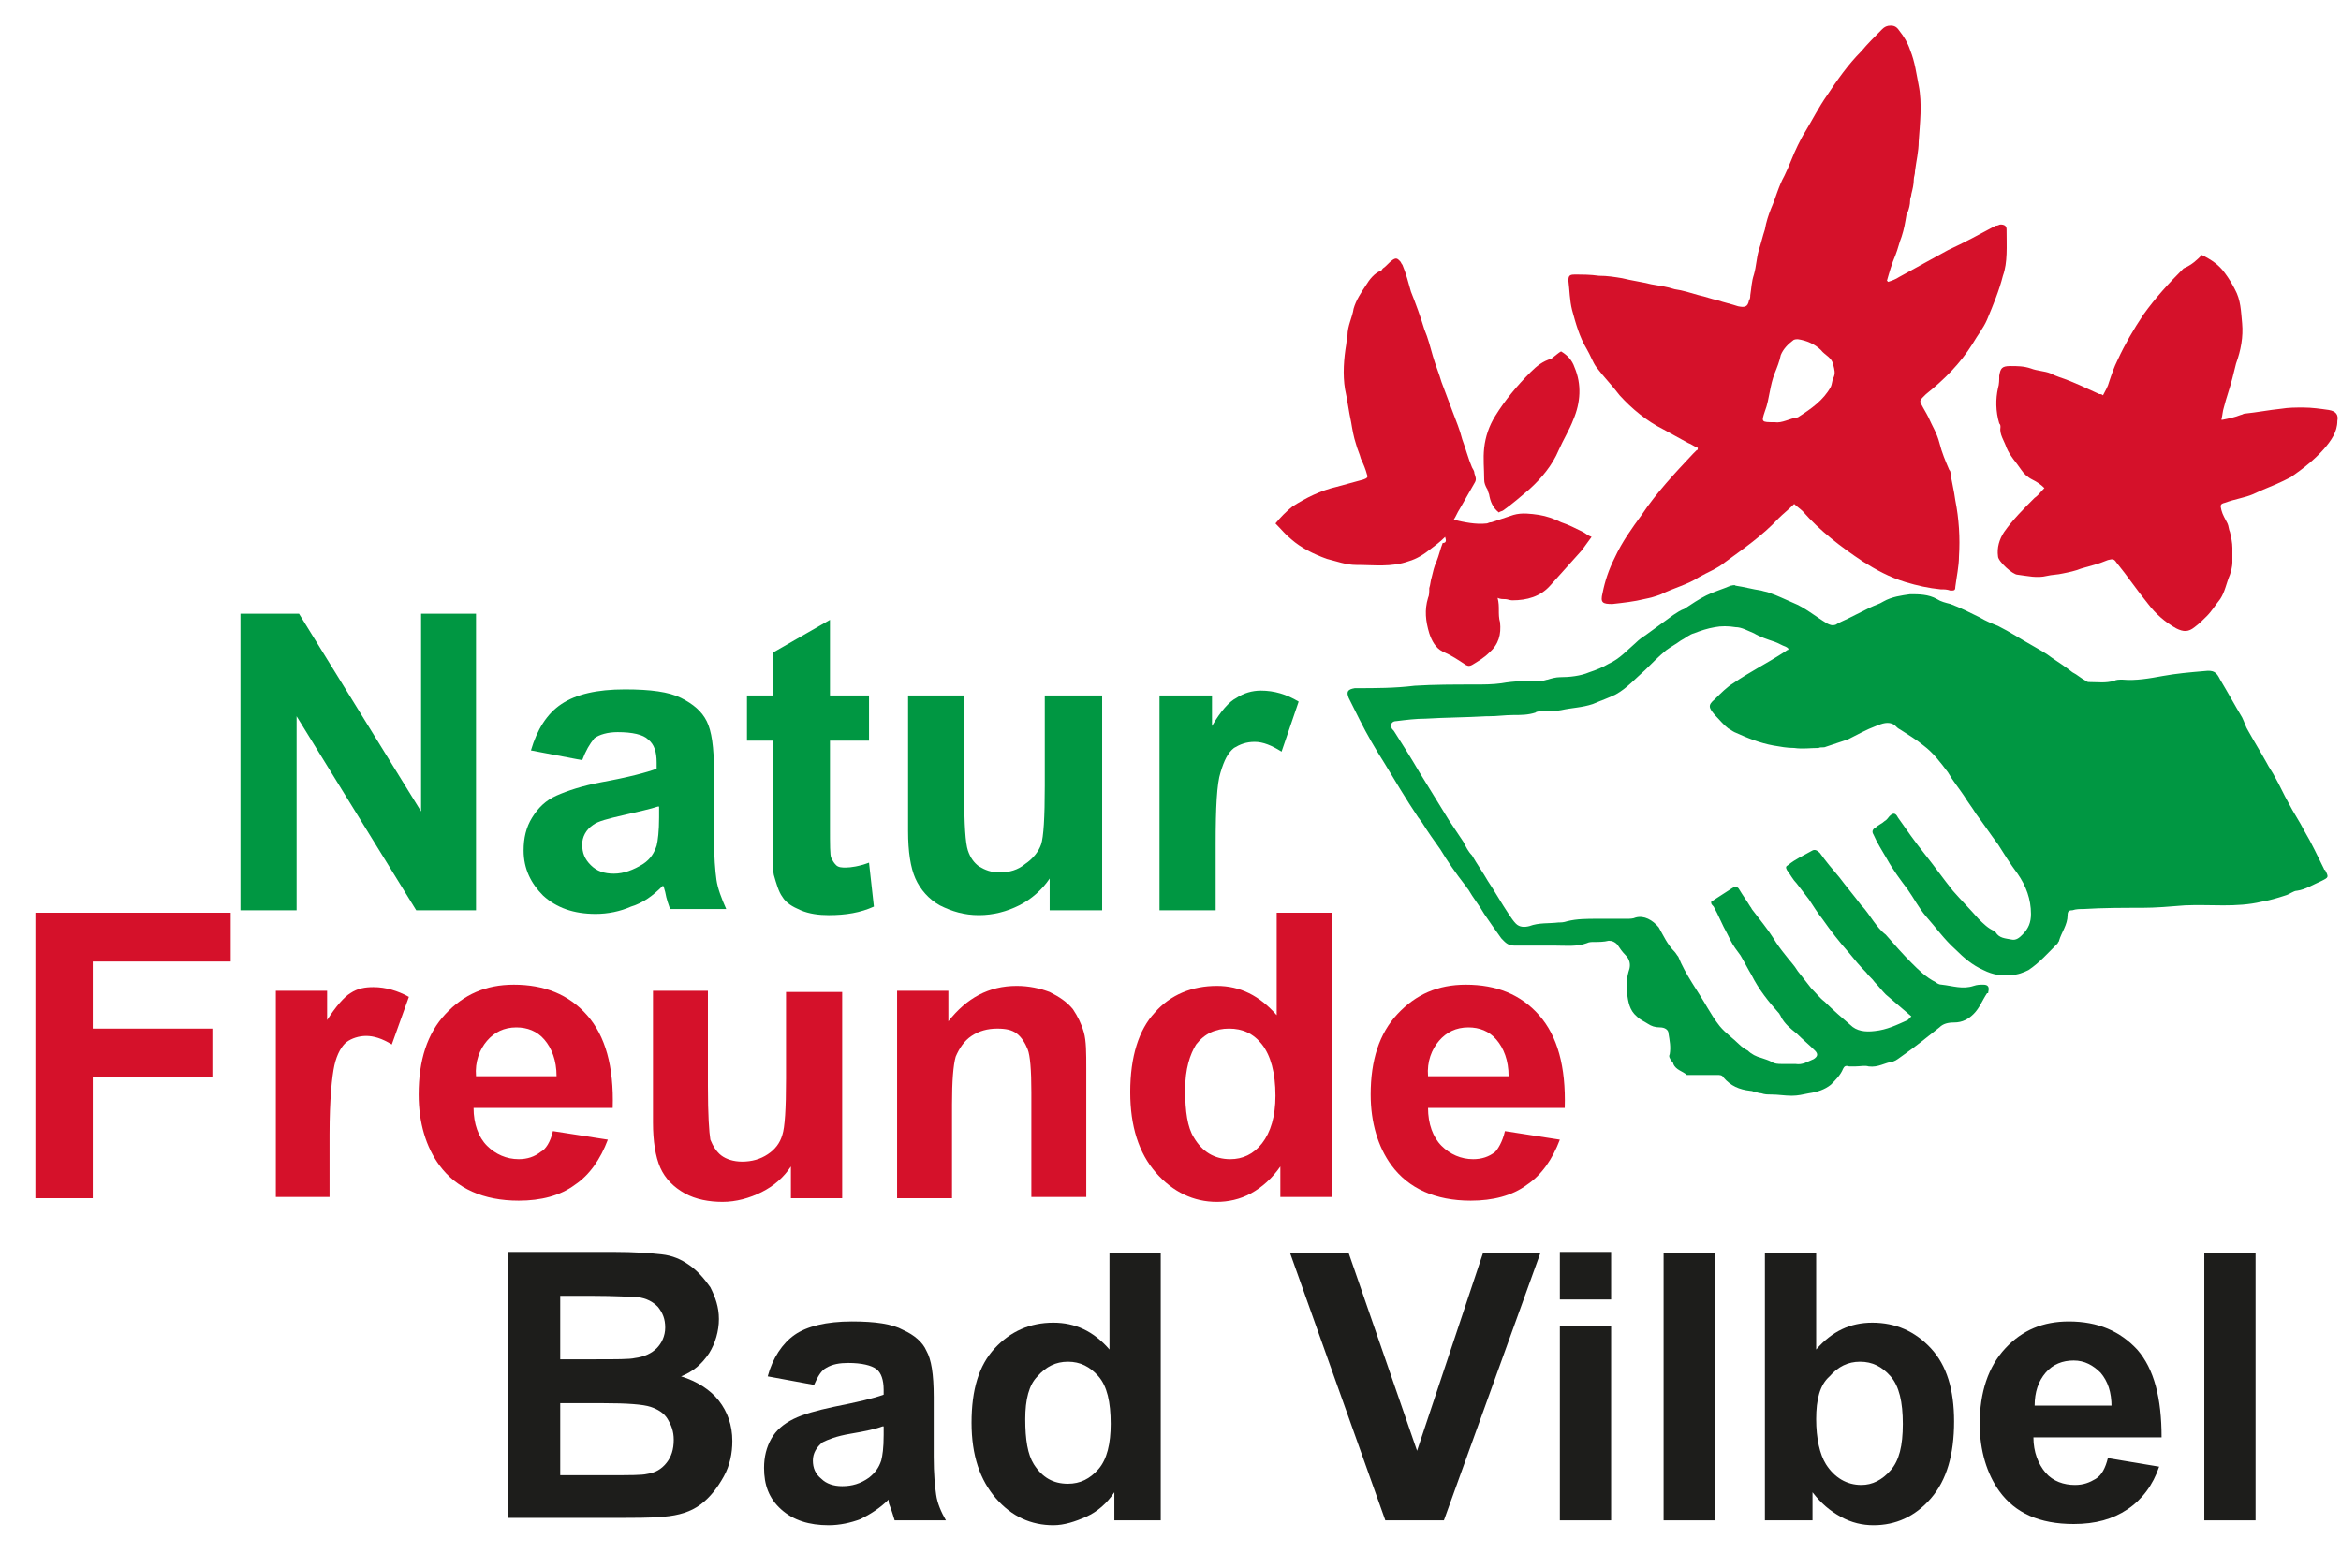 <?xml version="1.0" encoding="utf-8"?>
<!-- Generator: Adobe Illustrator 22.1.0, SVG Export Plug-In . SVG Version: 6.00 Build 0)  -->
<svg version="1.1" baseProfile="basic" id="Ebene_1"
	 xmlns="http://www.w3.org/2000/svg" xmlns:xlink="http://www.w3.org/1999/xlink" x="0px" y="0px" viewBox="0 0 191.8 128.5"
	 xml:space="preserve">
<style type="text/css">
	.st0{fill:#009742;}
	.st1{fill:#D5112A;}
	.st2{fill:#1D1D1B;}
</style>
<path class="st0" d="M146.5,53.3c0.1-0.1,0-0.2-0.2-0.3c-0.3-0.1-0.6-0.3-0.9-0.4c-0.6-0.2-1.2-0.4-1.7-0.7c-0.5-0.2-1-0.5-1.5-0.5
	c-0.6-0.1-1.2-0.1-1.7,0c-0.6,0.1-1.2,0.3-1.7,0.5c-0.4,0.1-0.7,0.4-1.1,0.6c-0.4,0.3-0.8,0.5-1.2,0.8c-0.6,0.5-1.2,1.1-1.7,1.6
	c-0.8,0.7-1.5,1.5-2.4,2c-0.6,0.3-1.2,0.5-1.9,0.8c-0.9,0.3-1.7,0.3-2.6,0.5c-0.5,0.1-1.1,0.1-1.6,0.1c-0.2,0-0.4,0-0.5,0.1
	c-0.6,0.2-1.2,0.2-1.8,0.2c-0.7,0-1.3,0.1-2,0.1c-0.1,0-0.1,0-0.2,0c-1.7,0.1-3.4,0.1-5,0.2c-0.8,0-1.6,0.1-2.4,0.2
	c-0.3,0-0.5,0.2-0.4,0.5c0,0.1,0.1,0.2,0.2,0.3c0.7,1.1,1.4,2.2,2.1,3.4c0.8,1.3,1.6,2.6,2.4,3.9c0.4,0.6,0.8,1.2,1.2,1.8
	c0.2,0.4,0.4,0.8,0.7,1.1c0.4,0.7,0.9,1.4,1.3,2.1c0.6,0.9,1.1,1.8,1.7,2.7c0.2,0.3,0.4,0.6,0.6,0.8c0.3,0.3,0.7,0.3,1.1,0.2
	c0.8-0.3,1.6-0.2,2.4-0.3c0.2,0,0.4,0,0.7-0.1c0.8-0.2,1.6-0.2,2.5-0.2c0.8,0,1.6,0,2.4,0c0.2,0,0.5,0,0.7-0.1
	c0.7-0.2,1.4,0.2,1.9,0.8c0.4,0.7,0.7,1.4,1.3,2c0.1,0.1,0.2,0.3,0.3,0.4c0.6,1.5,1.6,2.8,2.4,4.2c0.3,0.5,0.6,1,1,1.5
	c0.5,0.6,1.1,1,1.6,1.5c0.2,0.2,0.5,0.4,0.7,0.5c0.3,0.3,0.7,0.5,1.1,0.6c0.3,0.1,0.6,0.2,0.8,0.3c0.3,0.2,0.6,0.2,0.9,0.2
	c0.4,0,0.7,0,1.1,0c0.6,0.1,1-0.2,1.5-0.4c0.3-0.2,0.4-0.4,0.1-0.7c-0.5-0.5-1-0.9-1.5-1.4c-0.5-0.4-1-0.8-1.3-1.4
	c0-0.1-0.1-0.1-0.1-0.2c-0.9-1-1.7-2-2.3-3.2c-0.3-0.5-0.6-1.1-0.9-1.6c-0.3-0.4-0.6-0.8-0.8-1.2c-0.1-0.2-0.2-0.4-0.3-0.6
	c-0.4-0.7-0.7-1.5-1.1-2.2c-0.1-0.1-0.2-0.2-0.2-0.3c0,0,0-0.1,0-0.1c0.6-0.4,1.1-0.7,1.7-1.1c0.3-0.2,0.5-0.1,0.6,0.1
	c0.3,0.5,0.6,0.9,0.9,1.4c0.1,0.1,0.1,0.2,0.2,0.3c0.6,0.8,1.2,1.5,1.7,2.3c0.3,0.5,0.6,0.9,1,1.4c0.3,0.4,0.7,0.8,1,1.3
	c0.4,0.5,0.7,0.9,1.1,1.4c0.4,0.4,0.7,0.8,1.1,1.1c0.7,0.7,1.4,1.3,2.1,1.9c0.5,0.5,1.2,0.6,2,0.5c1-0.1,1.8-0.5,2.7-0.9
	c0.1-0.1,0.2-0.2,0.3-0.3c-0.7-0.6-1.4-1.2-2.1-1.8c-0.3-0.3-0.6-0.7-0.9-1c-0.2-0.3-0.5-0.5-0.7-0.8c-0.5-0.5-1-1.1-1.4-1.6
	c-0.8-0.9-1.5-1.8-2.2-2.8c-0.4-0.5-0.7-1-1.1-1.6c-0.3-0.4-0.7-0.9-1-1.3c-0.3-0.3-0.5-0.7-0.8-1.1c-0.1-0.2-0.1-0.3,0.1-0.4
	c0.6-0.5,1.3-0.8,2-1.2c0.2-0.1,0.4,0,0.6,0.2c0.5,0.7,1,1.3,1.6,2c0.6,0.8,1.2,1.5,1.8,2.3c0.4,0.4,0.7,0.9,1,1.3
	c0.3,0.4,0.6,0.8,1,1.1c0.7,0.8,1.4,1.6,2.1,2.3c0.6,0.6,1.2,1.2,2,1.6c0.1,0.1,0.3,0.2,0.5,0.2c0.9,0.1,1.7,0.4,2.6,0.1
	c0.3-0.1,0.5-0.1,0.8-0.1c0.4,0,0.5,0.2,0.4,0.6c0,0.1,0,0.1-0.1,0.1c-0.4,0.6-0.6,1.2-1.1,1.7c-0.4,0.4-0.9,0.7-1.6,0.7
	c-0.5,0-0.9,0.1-1.2,0.4c-1,0.8-2,1.6-3,2.3c-0.3,0.2-0.5,0.4-0.8,0.5c-0.7,0.1-1.2,0.5-2,0.4c-0.3-0.1-0.7,0-1.1,0
	c-0.2,0-0.4,0-0.5,0c-0.3-0.1-0.4,0-0.5,0.2c-0.2,0.5-0.6,0.9-1,1.3c-0.5,0.4-1.1,0.6-1.8,0.7c-0.5,0.1-0.9,0.2-1.4,0.2
	c-0.6,0-1.1-0.1-1.7-0.1c-0.3,0-0.5,0-0.8-0.1c-0.2,0-0.4-0.1-0.5-0.1c-0.1,0-0.2-0.1-0.4-0.1c-0.9-0.1-1.6-0.4-2.2-1.1
	c-0.1-0.2-0.3-0.2-0.5-0.2c-0.8,0-1.6,0-2.3,0c-0.1,0-0.2,0-0.2,0c-0.3-0.3-0.9-0.4-1.1-0.9c0-0.1-0.1-0.2-0.2-0.3
	c-0.1-0.2-0.2-0.3-0.1-0.5c0.1-0.6,0-1.1-0.1-1.7c0-0.3-0.3-0.5-0.7-0.5c-0.4,0-0.7-0.1-1-0.3c-0.3-0.2-0.6-0.3-0.9-0.6
	c-0.6-0.5-0.7-1.2-0.8-1.9c-0.1-0.7,0-1.4,0.2-2c0.1-0.4,0-0.8-0.3-1.1c-0.3-0.3-0.5-0.6-0.7-0.9c-0.2-0.2-0.4-0.3-0.7-0.3
	c-0.4,0.1-0.8,0.1-1.2,0.1c-0.2,0-0.4,0-0.6,0.1c-0.8,0.3-1.7,0.2-2.5,0.2c-1.1,0-2.3,0-3.4,0c-0.6,0-0.8-0.3-1.1-0.6
	c-0.5-0.7-1-1.4-1.4-2c-0.4-0.7-0.9-1.3-1.3-2c-0.1-0.1-0.2-0.3-0.3-0.4c-0.7-0.9-1.4-1.9-2-2.9c-0.5-0.7-1-1.4-1.5-2.2
	c-0.1-0.1-0.2-0.3-0.3-0.4c-1-1.5-1.9-3-2.8-4.5c-0.7-1.1-1.4-2.3-2-3.5c-0.3-0.6-0.6-1.2-0.9-1.8c-0.2-0.5-0.1-0.7,0.5-0.8
	c0,0,0,0,0.1,0c1.6,0,3.2,0,4.8-0.2c1.6-0.1,3.3-0.1,4.9-0.1c0.7,0,1.5,0,2.2-0.1c1.1-0.2,2.2-0.2,3.3-0.2c0.2,0,0.4-0.1,0.5-0.1
	c0.3-0.1,0.7-0.2,1-0.2c0.8,0,1.7-0.1,2.4-0.4c0.6-0.2,1.1-0.4,1.6-0.7c0.9-0.4,1.5-1.1,2.2-1.7c0.3-0.3,0.6-0.5,0.9-0.7
	c0.7-0.5,1.5-1.1,2.2-1.6c0.3-0.2,0.6-0.4,0.9-0.5c0.6-0.4,1.2-0.8,1.8-1.1c0.6-0.3,1.3-0.5,2-0.8c0.1,0,0.3-0.1,0.4,0
	c0.7,0.1,1.4,0.3,2.1,0.4c0.3,0.1,0.5,0.1,0.7,0.2c0.6,0.2,1.2,0.5,1.9,0.8c1,0.4,1.8,1.1,2.8,1.7c0.2,0.1,0.4,0.2,0.7,0.1
	c0.3-0.2,0.6-0.3,1-0.5c0.6-0.3,1.2-0.6,1.8-0.9c0.4-0.2,0.8-0.3,1.1-0.5c0.7-0.4,1.5-0.5,2.2-0.6c0.7,0,1.5,0,2.2,0.4
	c0.3,0.2,0.7,0.3,1.1,0.4c0.8,0.3,1.6,0.7,2.4,1.1c0.5,0.3,1,0.5,1.5,0.7c1,0.5,1.9,1.1,2.8,1.6c0.5,0.3,1.1,0.6,1.6,1
	c0.6,0.4,1.2,0.8,1.7,1.2c0.4,0.2,0.7,0.5,1.1,0.7c0.1,0.1,0.2,0.1,0.3,0.1c0.7,0,1.3,0.1,2-0.1c0.2-0.1,0.4-0.1,0.7-0.1
	c1.1,0.1,2.2-0.1,3.3-0.3c1.1-0.2,2.2-0.3,3.4-0.4c0.8-0.1,1,0.1,1.3,0.7c0.6,1,1.2,2.1,1.8,3.1c0.2,0.4,0.3,0.8,0.5,1.1
	c0.5,0.9,1,1.7,1.5,2.6c0.2,0.4,0.5,0.8,0.7,1.2c0.4,0.7,0.7,1.4,1.1,2.1c0.4,0.8,0.9,1.5,1.3,2.3c0.6,1,1.1,2.1,1.6,3.1
	c0,0,0,0.1,0.1,0.1c0.3,0.6,0.3,0.6-0.3,0.9c-0.7,0.3-1.3,0.7-2,0.8c-0.3,0-0.6,0.3-1,0.4c-0.6,0.2-1.3,0.4-1.9,0.5
	c-2.1,0.5-4.2,0.2-6.3,0.3c-1.2,0.1-2.4,0.2-3.5,0.2c-1.6,0-3.2,0-4.8,0.1c-0.3,0-0.6,0-0.9,0.1c-0.3,0-0.4,0.1-0.4,0.4
	c0,0.8-0.5,1.4-0.7,2.1c0,0.1-0.1,0.1-0.1,0.2c-0.8,0.8-1.5,1.6-2.4,2.2c-0.4,0.2-0.9,0.4-1.4,0.4c-0.8,0.1-1.5,0-2.3-0.4
	c-0.9-0.4-1.6-1-2.3-1.7c-0.9-0.8-1.6-1.8-2.4-2.7c-0.6-0.7-1-1.5-1.5-2.2c-0.6-0.8-1.2-1.6-1.7-2.5c-0.4-0.7-0.8-1.3-1.1-2
	c-0.2-0.3,0-0.5,0.2-0.6c0.2-0.2,0.5-0.3,0.7-0.5c0.2-0.1,0.3-0.3,0.4-0.4c0.3-0.3,0.5-0.3,0.7,0.1c0.7,1,1.4,2,2.2,3
	c0.8,1,1.5,2,2.3,3c0.7,0.8,1.4,1.5,2.1,2.3c0.4,0.4,0.8,0.8,1.3,1c0,0,0.1,0.1,0.1,0.1c0.3,0.5,0.8,0.5,1.3,0.6
	c0.4,0.1,0.7-0.2,0.9-0.4c0.5-0.5,0.7-1,0.7-1.7c0-1.2-0.4-2.3-1.1-3.3c-0.6-0.8-1.1-1.6-1.6-2.4c-0.6-0.8-1.2-1.7-1.8-2.5
	c-0.3-0.5-0.7-1-1-1.5c-0.4-0.6-0.9-1.2-1.3-1.9c-0.6-0.8-1.2-1.6-2-2.2c-0.6-0.5-1.3-0.9-1.9-1.3c-0.2-0.1-0.3-0.2-0.5-0.4
	c-0.5-0.3-1-0.1-1.5,0.1c-0.8,0.3-1.5,0.7-2.3,1.1c-0.6,0.2-1.2,0.4-1.8,0.6c-0.2,0.1-0.4,0-0.6,0.1c-0.7,0-1.3,0.1-2,0
	c-0.6,0-1.1-0.1-1.7-0.2c-1.1-0.2-2.1-0.6-3.2-1.1c-0.2-0.1-0.3-0.2-0.5-0.3c-0.4-0.3-0.7-0.7-1.1-1.1c-0.5-0.6-0.6-0.8,0-1.3
	c0.5-0.5,1-1,1.5-1.3c1.3-0.9,2.7-1.6,4.1-2.5c0.3-0.2,0.6-0.4,0.9-0.6C146.4,53.4,146.4,53.3,146.5,53.3"/>
<path class="st1" d="M180.4,20.9c0.8,0.4,1.4,0.8,1.9,1.5c0.3,0.4,0.6,0.9,0.8,1.3c0.5,0.9,0.5,1.8,0.6,2.8c0.1,1.1-0.1,2.2-0.5,3.3
	c-0.1,0.4-0.2,0.8-0.3,1.2c-0.2,0.8-0.5,1.6-0.7,2.4c-0.1,0.3-0.1,0.6-0.2,1c0,0,0,0,0.1,0c0.5-0.1,1-0.2,1.5-0.4
	c0.1,0,0.2-0.1,0.3-0.1c1-0.1,2-0.3,3-0.4c0.6-0.1,1.2-0.1,1.8-0.1c0.7,0,1.4,0.1,2.1,0.2c0.6,0.1,0.8,0.4,0.7,0.9
	c0,0.9-0.5,1.6-1.1,2.3c-0.8,0.9-1.7,1.6-2.7,2.3c-0.2,0.1-0.4,0.2-0.6,0.3c-0.8,0.4-1.7,0.7-2.5,1.1c-0.7,0.3-1.5,0.4-2.3,0.7
	c-0.4,0.1-0.4,0.2-0.3,0.6c0.1,0.4,0.3,0.7,0.5,1.1c0.1,0.2,0.1,0.5,0.2,0.7c0.1,0.4,0.2,0.9,0.2,1.3c0,0.4,0,0.8,0,1.2
	c0,0.3-0.1,0.7-0.2,1c-0.3,0.7-0.4,1.4-0.8,2c-0.4,0.5-0.7,1-1.1,1.4c-0.3,0.3-0.6,0.6-1,0.9c-0.5,0.4-0.9,0.4-1.5,0.1
	c-0.9-0.5-1.7-1.2-2.3-2c-0.9-1.1-1.7-2.3-2.6-3.4c-0.2-0.3-0.3-0.3-0.7-0.2c-0.7,0.3-1.5,0.5-2.2,0.7c-0.5,0.2-1,0.3-1.5,0.4
	c-0.4,0.1-0.9,0.1-1.3,0.2c-0.8,0.2-1.6,0-2.4-0.1c-0.4,0-1.6-1.1-1.6-1.5c-0.1-0.7,0.1-1.4,0.5-2c0.7-1,1.6-1.9,2.5-2.8
	c0.3-0.2,0.5-0.5,0.8-0.8c-0.3-0.3-0.6-0.5-1-0.7c-0.4-0.2-0.7-0.5-0.9-0.8c-0.4-0.6-0.9-1.1-1.2-1.8c-0.2-0.6-0.6-1.1-0.5-1.7
	c0-0.1,0-0.2-0.1-0.3c-0.3-1-0.3-2-0.1-2.9c0.1-0.3,0.1-0.7,0.1-1c0.1-0.6,0.2-0.8,0.9-0.8c0.6,0,1.1,0,1.7,0.2
	c0.5,0.2,1.1,0.2,1.6,0.4c0.2,0.1,0.4,0.2,0.7,0.3c1.2,0.4,2.2,0.9,3.3,1.4c0.1,0,0.2,0,0.3,0.1c0.2-0.4,0.4-0.7,0.5-1.1
	c0.2-0.6,0.4-1.2,0.7-1.8c0.6-1.3,1.3-2.5,2.1-3.7c1-1.4,2.1-2.6,3.3-3.8C179.6,21.7,180,21.3,180.4,20.9z"/>
<path class="st1" d="M118.4,44c-0.4,0.4-0.8,0.7-1.2,1c-0.5,0.4-1.1,0.8-1.8,1c-1.4,0.5-2.8,0.3-4.3,0.3c-0.8,0-1.6-0.3-2.4-0.5
	c-1.1-0.4-2.1-0.9-2.9-1.6c-0.5-0.4-0.8-0.8-1.3-1.3c0.4-0.5,0.9-1,1.4-1.4c1.1-0.7,2.3-1.3,3.6-1.6c0.7-0.2,1.5-0.4,2.2-0.6
	c0.3-0.1,0.4-0.2,0.3-0.4c-0.1-0.4-0.3-0.9-0.5-1.3c-0.1-0.4-0.3-0.8-0.4-1.2c-0.2-0.6-0.3-1.2-0.4-1.8c-0.2-0.9-0.3-1.8-0.5-2.7
	c-0.2-1.2-0.1-2.5,0.1-3.7c0-0.2,0.1-0.4,0.1-0.7c0-0.8,0.4-1.5,0.5-2.2c0.2-0.7,0.6-1.3,1-1.9c0.3-0.5,0.7-1,1.2-1.2
	c0.1,0,0.1-0.1,0.2-0.2c0.3-0.2,0.5-0.5,0.8-0.7c0.3-0.2,0.4-0.1,0.6,0.1c0.1,0.1,0.1,0.2,0.2,0.3c0.3,0.7,0.5,1.5,0.7,2.2
	c0.4,1,0.8,2.1,1.1,3.1c0.3,0.7,0.5,1.5,0.7,2.2c0.2,0.7,0.5,1.4,0.7,2.1c0.3,0.8,0.6,1.6,0.9,2.4c0.3,0.8,0.6,1.5,0.8,2.3
	c0.3,0.8,0.5,1.6,0.8,2.3c0.1,0.2,0.2,0.3,0.2,0.5c0.1,0.3,0.2,0.5,0,0.8c-0.4,0.7-0.8,1.4-1.2,2.1c-0.2,0.3-0.3,0.6-0.5,0.9
	c0.9,0.2,1.8,0.4,2.7,0.3c0.1,0,0.2-0.1,0.4-0.1c0.6-0.2,1.2-0.4,1.8-0.6c0.7-0.2,1.4-0.1,2.1,0c0.6,0.1,1.2,0.3,1.8,0.6
	c0.6,0.2,1.2,0.5,1.8,0.8c0.2,0.1,0.4,0.3,0.7,0.4c-0.3,0.4-0.5,0.7-0.8,1.1c-0.9,1-1.7,1.9-2.6,2.9c-0.8,0.9-1.9,1.2-3.1,1.2
	c-0.2,0-0.4-0.1-0.6-0.1c-0.2,0-0.4,0-0.6-0.1c0.1,0.4,0.1,0.7,0.1,1c0,0.3,0,0.7,0.1,1c0.1,1-0.1,1.8-0.9,2.5
	c-0.4,0.4-0.9,0.7-1.4,1c-0.2,0.1-0.3,0.1-0.5,0c-0.6-0.4-1.2-0.8-1.9-1.1c-0.6-0.3-0.9-0.9-1.1-1.5c-0.3-1-0.4-1.9-0.1-2.9
	c0.1-0.2,0.1-0.5,0.1-0.8c0.1-0.3,0.1-0.6,0.2-0.9c0.1-0.4,0.2-0.9,0.4-1.3c0.2-0.5,0.3-1,0.5-1.5C118.5,44.5,118.5,44.3,118.4,44z"
	/>
<path class="st1" d="M127.9,28.8c0.5,0.3,0.9,0.7,1.1,1.3c0.6,1.4,0.5,2.9-0.1,4.3c-0.3,0.8-0.8,1.6-1.2,2.5
	c-0.5,1.2-1.4,2.3-2.4,3.2c-0.7,0.6-1.4,1.2-2.1,1.7c-0.1,0.1-0.3,0.1-0.4,0.2c-0.5-0.4-0.7-0.9-0.8-1.5c-0.1-0.2-0.1-0.4-0.2-0.5
	c-0.1-0.2-0.2-0.4-0.2-0.7c0-0.9-0.1-1.7,0-2.6c0.1-0.9,0.4-1.8,0.9-2.6c0.8-1.3,1.8-2.5,2.9-3.6c0.5-0.5,1-0.9,1.7-1.1
	C127.5,29.1,127.7,28.9,127.9,28.8z"/>
<path class="st1" d="M164.4,18.8c0-0.3-0.2-0.4-0.5-0.4c-0.1,0-0.2,0.1-0.4,0.1c-1.3,0.7-2.6,1.4-3.9,2c-1.3,0.7-2.7,1.5-4,2.2
	c-0.3,0.2-0.6,0.3-0.9,0.4c0,0-0.1-0.1-0.1-0.1c0.2-0.7,0.4-1.4,0.7-2.1c0.2-0.5,0.3-1,0.5-1.5c0.2-0.6,0.3-1.2,0.4-1.8
	c0-0.1,0-0.1,0.1-0.2c0.1-0.3,0.2-0.6,0.2-1c0-0.2,0.1-0.3,0.1-0.5c0.1-0.4,0.2-0.8,0.2-1.2c0-0.2,0.1-0.4,0.1-0.7
	c0.1-0.8,0.3-1.6,0.3-2.4c0.1-1.5,0.3-3.1,0-4.6c-0.2-1-0.3-1.9-0.7-2.9c-0.2-0.6-0.5-1.1-0.9-1.6c-0.2-0.3-0.4-0.4-0.7-0.4
	c-0.3,0-0.5,0.1-0.7,0.3c-0.6,0.6-1.2,1.2-1.7,1.8c-1.1,1.1-2,2.4-2.8,3.6c-0.7,1-1.2,2-1.8,3c-0.2,0.3-0.4,0.7-0.6,1.1
	c-0.4,0.8-0.7,1.7-1.1,2.5c-0.5,0.9-0.7,1.8-1.1,2.7c-0.2,0.5-0.4,1.1-0.5,1.7c-0.2,0.6-0.3,1.1-0.5,1.7c-0.2,0.7-0.2,1.3-0.4,2
	c-0.2,0.6-0.2,1.1-0.3,1.7c0,0.1,0,0.3-0.1,0.4c-0.1,0.6-0.4,0.6-0.9,0.5c-0.6-0.2-1.1-0.3-1.7-0.5c-0.5-0.1-1-0.3-1.5-0.4
	c-0.7-0.2-1.3-0.4-2-0.5c-0.6-0.2-1.3-0.3-1.9-0.4c-0.8-0.2-1.6-0.3-2.4-0.5c-0.6-0.1-1.2-0.2-1.9-0.2c-0.7-0.1-1.3-0.1-2-0.1
	c-0.4,0-0.5,0.1-0.5,0.5c0.1,0.8,0.1,1.6,0.3,2.4c0.3,1.1,0.6,2.2,1.2,3.2c0.3,0.5,0.5,1.1,0.8,1.5c0.6,0.8,1.3,1.5,1.9,2.3
	c1,1.1,2.2,2.1,3.6,2.8c0.7,0.4,1.3,0.7,2,1.1c0.3,0.1,0.5,0.3,0.8,0.4c0,0.1,0,0.2-0.1,0.2c-0.1,0.1-0.2,0.2-0.3,0.3
	c-1.5,1.6-3,3.2-4.2,5c-0.8,1.1-1.6,2.2-2.2,3.5c-0.5,1-0.8,1.9-1,2.9c-0.2,0.8,0,0.9,0.8,0.9c0.9-0.1,1.8-0.2,2.6-0.4
	c0.5-0.1,0.9-0.2,1.4-0.4c1-0.5,2.2-0.8,3.1-1.4c0.7-0.4,1.5-0.7,2.1-1.2c1.5-1.1,3.1-2.2,4.4-3.6c0.4-0.4,0.8-0.7,1.3-1.2
	c0.2,0.2,0.5,0.4,0.7,0.6c1.4,1.6,3.1,2.9,4.9,4.1c1.1,0.7,2.2,1.3,3.5,1.7c1,0.3,1.9,0.5,2.9,0.6c0.3,0,0.5,0,0.8,0.1
	c0.3,0,0.4,0,0.4-0.3c0.1-0.8,0.3-1.7,0.3-2.5c0.1-1.5,0-3.1-0.3-4.6c-0.1-0.8-0.3-1.5-0.4-2.3c0-0.1-0.1-0.2-0.1-0.2
	c-0.3-0.7-0.6-1.4-0.8-2.2c-0.2-0.8-0.6-1.4-0.9-2.1c-0.2-0.4-0.4-0.7-0.6-1.1c-0.1-0.2-0.1-0.3,0.1-0.5c0.1-0.1,0.2-0.2,0.3-0.3
	c1.5-1.2,2.8-2.5,3.8-4.1c0.4-0.7,0.9-1.3,1.2-2c0.5-1.2,1-2.4,1.3-3.6C164.5,21.5,164.4,20.2,164.4,18.8z M150.2,31
	c-0.1,0.2-0.1,0.5-0.2,0.7c-0.6,1.1-1.6,1.8-2.7,2.5c-0.7,0.1-1.3,0.5-1.9,0.4c-1.1,0-1.1,0-0.8-0.9c0.2-0.5,0.3-1.1,0.4-1.6
	c0.1-0.5,0.2-1,0.4-1.5c0.2-0.5,0.4-1,0.5-1.5c0.2-0.5,0.6-0.9,1-1.2c0.1-0.1,0.3-0.1,0.4-0.1c0.7,0.1,1.4,0.4,1.9,0.9
	c0.3,0.4,0.9,0.6,1,1.2C150.3,30.3,150.4,30.6,150.2,31z"/>
<g>
	<path class="st0" d="M19.7,74.6V50.3h4.8l10,16.2V50.3H39v24.3h-4.9l-9.8-15.9v15.9H19.7z"/>
	<path class="st0" d="M47.7,62.3l-4.2-0.8c0.5-1.7,1.3-3,2.5-3.8c1.2-0.8,2.9-1.2,5.2-1.2c2.1,0,3.6,0.2,4.6,0.7
		c1,0.5,1.7,1.1,2.1,1.9c0.4,0.8,0.6,2.1,0.6,4.2l0,5.4c0,1.5,0.1,2.7,0.2,3.4c0.1,0.7,0.4,1.5,0.8,2.4h-4.6
		c-0.1-0.3-0.3-0.8-0.4-1.4c-0.1-0.3-0.1-0.5-0.2-0.5c-0.8,0.8-1.6,1.4-2.6,1.7c-0.9,0.4-1.9,0.6-2.9,0.6c-1.8,0-3.2-0.5-4.3-1.5
		c-1-1-1.6-2.2-1.6-3.7c0-1,0.2-1.9,0.7-2.7c0.5-0.8,1.1-1.4,2-1.8c0.9-0.4,2.1-0.8,3.7-1.1c2.2-0.4,3.7-0.8,4.5-1.1v-0.5
		c0-0.9-0.2-1.5-0.7-1.9c-0.4-0.4-1.3-0.6-2.5-0.6c-0.8,0-1.5,0.2-1.9,0.5C48.3,61,48,61.5,47.7,62.3z M53.9,66.1
		c-0.6,0.2-1.5,0.4-2.8,0.7c-1.3,0.3-2.1,0.5-2.5,0.8c-0.6,0.4-0.9,1-0.9,1.6c0,0.7,0.2,1.2,0.7,1.7c0.5,0.5,1.1,0.7,1.9,0.7
		c0.8,0,1.6-0.3,2.4-0.8c0.6-0.4,0.9-0.9,1.1-1.5c0.1-0.4,0.2-1.2,0.2-2.3V66.1z"/>
	<path class="st0" d="M71.2,57v3.7H68v7.1c0,1.4,0,2.3,0.1,2.5c0.1,0.2,0.2,0.4,0.4,0.6c0.2,0.2,0.5,0.2,0.8,0.2
		c0.4,0,1.1-0.1,1.9-0.4l0.4,3.6c-1.1,0.5-2.3,0.7-3.7,0.7c-0.8,0-1.6-0.1-2.3-0.4c-0.7-0.3-1.2-0.6-1.5-1.1
		c-0.3-0.4-0.5-1.1-0.7-1.8c-0.1-0.5-0.1-1.6-0.1-3.3v-7.7h-2.1V57h2.1v-3.5l4.7-2.7V57H71.2z"/>
	<path class="st0" d="M86,74.6V72c-0.6,0.9-1.5,1.7-2.5,2.2c-1,0.5-2.1,0.8-3.3,0.8c-1.2,0-2.2-0.3-3.2-0.8c-0.9-0.5-1.6-1.3-2-2.2
		c-0.4-0.9-0.6-2.2-0.6-3.9V57H79v8.1c0,2.5,0.1,4,0.3,4.6c0.2,0.6,0.5,1,0.9,1.3c0.5,0.3,1,0.5,1.7,0.5c0.8,0,1.5-0.2,2.1-0.7
		c0.6-0.4,1.1-1,1.3-1.6c0.2-0.6,0.3-2.2,0.3-4.8V57h4.7v17.6H86z"/>
	<path class="st0" d="M99.6,74.6H95V57h4.3v2.5c0.7-1.2,1.4-2,2-2.3c0.6-0.4,1.3-0.6,2-0.6c1.1,0,2.1,0.3,3.1,0.9l-1.4,4.1
		c-0.8-0.5-1.5-0.8-2.2-0.8c-0.7,0-1.2,0.2-1.7,0.5c-0.5,0.4-0.8,1-1.1,2c-0.3,0.9-0.4,2.9-0.4,5.9V74.6z"/>
</g>
<g>
	<path class="st1" d="M2.9,98.1V74.8h16v4H7.6v5.5h9.8v4H7.6v9.9H2.9z"/>
	<path class="st1" d="M27.1,98.1h-4.5V81.2h4.2v2.4c0.7-1.1,1.4-1.9,1.9-2.2c0.6-0.4,1.2-0.5,1.9-0.5c1,0,2,0.3,2.9,0.8l-1.4,3.9
		c-0.8-0.5-1.5-0.7-2.1-0.7c-0.6,0-1.2,0.2-1.6,0.5c-0.4,0.3-0.8,1-1,1.9c-0.2,0.9-0.4,2.8-0.4,5.7V98.1z"/>
	<path class="st1" d="M45.3,92.7l4.5,0.7c-0.6,1.6-1.5,2.9-2.7,3.7c-1.2,0.9-2.8,1.3-4.6,1.3c-2.9,0-5.1-1-6.5-2.9
		c-1.1-1.5-1.7-3.5-1.7-5.8c0-2.8,0.7-5,2.2-6.6c1.5-1.6,3.3-2.4,5.6-2.4c2.5,0,4.5,0.8,6,2.5c1.5,1.7,2.2,4.2,2.1,7.6H38.8
		c0,1.3,0.4,2.4,1.1,3.1c0.7,0.7,1.6,1.1,2.6,1.1c0.7,0,1.3-0.2,1.8-0.6C44.7,94.2,45.1,93.6,45.3,92.7z M45.6,88.2
		c0-1.3-0.4-2.3-1-3c-0.6-0.7-1.4-1-2.3-1c-1,0-1.8,0.4-2.4,1.1c-0.6,0.7-1,1.7-0.9,2.9H45.6z"/>
	<path class="st1" d="M64.8,98.1v-2.5c-0.6,0.9-1.4,1.6-2.4,2.1c-1,0.5-2.1,0.8-3.2,0.8c-1.1,0-2.2-0.2-3.1-0.7
		c-0.9-0.5-1.6-1.2-2-2.1c-0.4-0.9-0.6-2.2-0.6-3.7V81.2H58V89c0,2.4,0.1,3.8,0.2,4.4c0.2,0.5,0.5,1,0.9,1.3c0.4,0.3,1,0.5,1.7,0.5
		c0.8,0,1.5-0.2,2.1-0.6s1-0.9,1.2-1.6c0.2-0.6,0.3-2.1,0.3-4.6v-7.1H69v16.9H64.8z"/>
	<path class="st1" d="M89,98.1h-4.5v-8.6c0-1.8-0.1-3-0.3-3.5c-0.2-0.5-0.5-1-0.9-1.3c-0.4-0.3-0.9-0.4-1.6-0.4
		c-0.8,0-1.5,0.2-2.1,0.6c-0.6,0.4-1,1-1.3,1.7c-0.2,0.7-0.3,2-0.3,3.9v7.7h-4.5V81.2h4.2v2.5c1.5-1.9,3.3-2.9,5.6-2.9
		c1,0,1.9,0.2,2.7,0.5c0.8,0.4,1.4,0.8,1.9,1.4c0.4,0.6,0.7,1.2,0.9,1.9c0.2,0.7,0.2,1.7,0.2,3V98.1z"/>
	<path class="st1" d="M109.1,98.1h-4.2v-2.5c-0.7,1-1.5,1.7-2.4,2.2c-0.9,0.5-1.9,0.7-2.8,0.7c-1.9,0-3.6-0.8-5-2.4
		c-1.4-1.6-2.1-3.8-2.1-6.6c0-2.9,0.7-5.1,2-6.5c1.3-1.5,3.1-2.2,5.1-2.2c1.9,0,3.5,0.8,4.9,2.4v-8.4h4.5V98.1z M97.1,89.3
		c0,1.8,0.2,3.1,0.7,3.9c0.7,1.2,1.7,1.8,3,1.8c1,0,1.9-0.4,2.6-1.3c0.7-0.9,1.1-2.2,1.1-3.9c0-1.9-0.4-3.3-1.1-4.2
		c-0.7-0.9-1.6-1.3-2.7-1.3c-1.1,0-2,0.4-2.7,1.3C97.5,86.4,97.1,87.6,97.1,89.3z"/>
	<path class="st1" d="M123.3,92.7l4.5,0.7c-0.6,1.6-1.5,2.9-2.7,3.7c-1.2,0.9-2.8,1.3-4.6,1.3c-2.9,0-5.1-1-6.5-2.9
		c-1.1-1.5-1.7-3.5-1.7-5.8c0-2.8,0.7-5,2.2-6.6c1.5-1.6,3.3-2.4,5.6-2.4c2.5,0,4.5,0.8,6,2.5c1.5,1.7,2.2,4.2,2.1,7.6h-11.2
		c0,1.3,0.4,2.4,1.1,3.1c0.7,0.7,1.6,1.1,2.6,1.1c0.7,0,1.3-0.2,1.8-0.6C122.7,94.2,123.1,93.6,123.3,92.7z M123.6,88.2
		c0-1.3-0.4-2.3-1-3c-0.6-0.7-1.4-1-2.3-1c-1,0-1.8,0.4-2.4,1.1c-0.6,0.7-1,1.7-0.9,2.9H123.6z"/>
</g>
<g>
	<path class="st2" d="M41.5,102.6h8.8c1.7,0,3,0.1,3.9,0.2c0.9,0.1,1.6,0.4,2.3,0.9c0.7,0.5,1.2,1.1,1.7,1.8
		c0.4,0.8,0.7,1.6,0.7,2.6c0,1-0.3,2-0.8,2.8c-0.6,0.9-1.3,1.5-2.3,1.9c1.3,0.4,2.4,1.1,3.1,2c0.7,0.9,1.1,2,1.1,3.3
		c0,1-0.2,2-0.7,2.9c-0.5,0.9-1.1,1.7-1.9,2.3c-0.8,0.6-1.8,0.9-3,1c-0.7,0.1-2.5,0.1-5.3,0.1h-7.5V102.6z M45.9,106.3v5.1h2.9
		c1.7,0,2.8,0,3.2-0.1c0.8-0.1,1.4-0.4,1.8-0.8c0.4-0.4,0.7-1,0.7-1.7c0-0.7-0.2-1.2-0.6-1.7c-0.4-0.4-0.9-0.7-1.7-0.8
		c-0.4,0-1.7-0.1-3.8-0.1H45.9z M45.9,115v5.9H50c1.6,0,2.6,0,3-0.1c0.7-0.1,1.2-0.4,1.6-0.9c0.4-0.5,0.6-1.1,0.6-1.9
		c0-0.7-0.2-1.2-0.5-1.7c-0.3-0.5-0.8-0.8-1.4-1c-0.6-0.2-1.9-0.3-3.9-0.3H45.9z"/>
	<path class="st2" d="M66.7,113.5l-3.8-0.7c0.4-1.5,1.2-2.7,2.2-3.4c1-0.7,2.6-1.1,4.7-1.1c1.9,0,3.3,0.2,4.2,0.7
		c0.9,0.4,1.6,1,1.9,1.7c0.4,0.7,0.6,1.9,0.6,3.8l0,4.9c0,1.4,0.1,2.4,0.2,3.1c0.1,0.7,0.4,1.4,0.8,2.1h-4.2
		c-0.1-0.3-0.2-0.7-0.4-1.2c-0.1-0.2-0.1-0.4-0.1-0.5c-0.7,0.7-1.5,1.2-2.3,1.6c-0.8,0.3-1.7,0.5-2.6,0.5c-1.6,0-2.9-0.4-3.9-1.3
		s-1.4-2-1.4-3.4c0-0.9,0.2-1.7,0.6-2.4c0.4-0.7,1-1.2,1.8-1.6c0.8-0.4,1.9-0.7,3.3-1c2-0.4,3.3-0.7,4.1-1v-0.4
		c0-0.8-0.2-1.4-0.6-1.7c-0.4-0.3-1.2-0.5-2.3-0.5c-0.7,0-1.3,0.1-1.8,0.4C67.3,112.3,67,112.8,66.7,113.5z M72.3,116.9
		c-0.5,0.2-1.4,0.4-2.6,0.6c-1.2,0.2-1.9,0.5-2.3,0.7c-0.5,0.4-0.8,0.9-0.8,1.5c0,0.6,0.2,1.1,0.7,1.5c0.4,0.4,1,0.6,1.7,0.6
		c0.8,0,1.5-0.2,2.2-0.7c0.5-0.4,0.8-0.8,1-1.4c0.1-0.4,0.2-1,0.2-2.1V116.9z"/>
	<path class="st2" d="M95.2,124.6h-3.9v-2.3c-0.6,0.9-1.4,1.6-2.3,2c-0.9,0.4-1.8,0.7-2.7,0.7c-1.8,0-3.4-0.7-4.7-2.2
		c-1.3-1.5-2-3.5-2-6.2c0-2.7,0.6-4.7,1.9-6.1c1.3-1.4,2.9-2.1,4.8-2.1c1.8,0,3.3,0.7,4.6,2.2v-7.9h4.2V124.6z M84,116.3
		c0,1.7,0.2,2.9,0.7,3.7c0.7,1.1,1.6,1.6,2.8,1.6c1,0,1.8-0.4,2.5-1.2c0.7-0.8,1-2.1,1-3.7c0-1.8-0.3-3.1-1-3.9
		c-0.7-0.8-1.5-1.2-2.5-1.2c-1,0-1.8,0.4-2.5,1.2C84.3,113.5,84,114.7,84,116.3z"/>
	<path class="st2" d="M113.5,124.6l-7.8-21.9h4.8l5.6,16.2l5.4-16.2h4.7l-7.9,21.9H113.5z"/>
	<path class="st2" d="M127.8,106.5v-3.9h4.2v3.9H127.8z M127.8,124.6v-15.9h4.2v15.9H127.8z"/>
	<path class="st2" d="M136.3,124.6v-21.9h4.2v21.9H136.3z"/>
	<path class="st2" d="M144.6,124.6v-21.9h4.2v7.9c1.3-1.5,2.8-2.2,4.6-2.2c1.9,0,3.5,0.7,4.8,2.1c1.3,1.4,1.9,3.4,1.9,6
		c0,2.7-0.6,4.8-1.9,6.3c-1.3,1.5-2.9,2.2-4.7,2.2c-0.9,0-1.8-0.2-2.7-0.7c-0.9-0.5-1.6-1.1-2.3-2v2.3H144.6z M148.8,116.3
		c0,1.6,0.3,2.9,0.8,3.7c0.7,1.1,1.7,1.7,2.9,1.7c0.9,0,1.7-0.4,2.4-1.2c0.7-0.8,1-2,1-3.8c0-1.8-0.3-3.1-1-3.9
		c-0.7-0.8-1.5-1.2-2.5-1.2c-1,0-1.8,0.4-2.5,1.2C149.1,113.5,148.8,114.7,148.8,116.3z"/>
	<path class="st2" d="M172.7,119.5l4.2,0.7c-0.5,1.5-1.4,2.7-2.6,3.5c-1.2,0.8-2.6,1.2-4.4,1.2c-2.8,0-4.8-0.9-6.1-2.7
		c-1-1.4-1.6-3.3-1.6-5.5c0-2.6,0.7-4.7,2.1-6.2c1.4-1.5,3.1-2.2,5.2-2.2c2.4,0,4.2,0.8,5.6,2.3c1.4,1.6,2,4,2,7.2h-10.5
		c0,1.2,0.4,2.2,1,2.9c0.6,0.7,1.5,1,2.4,1c0.7,0,1.2-0.2,1.7-0.5C172.2,120.9,172.5,120.3,172.7,119.5z M173,115.3
		c0-1.2-0.3-2.1-0.9-2.8c-0.6-0.6-1.3-1-2.2-1c-0.9,0-1.7,0.3-2.3,1c-0.6,0.7-0.9,1.6-0.9,2.7H173z"/>
	<path class="st2" d="M180.6,124.6v-21.9h4.2v21.9H180.6z"/>
</g>
</svg>
